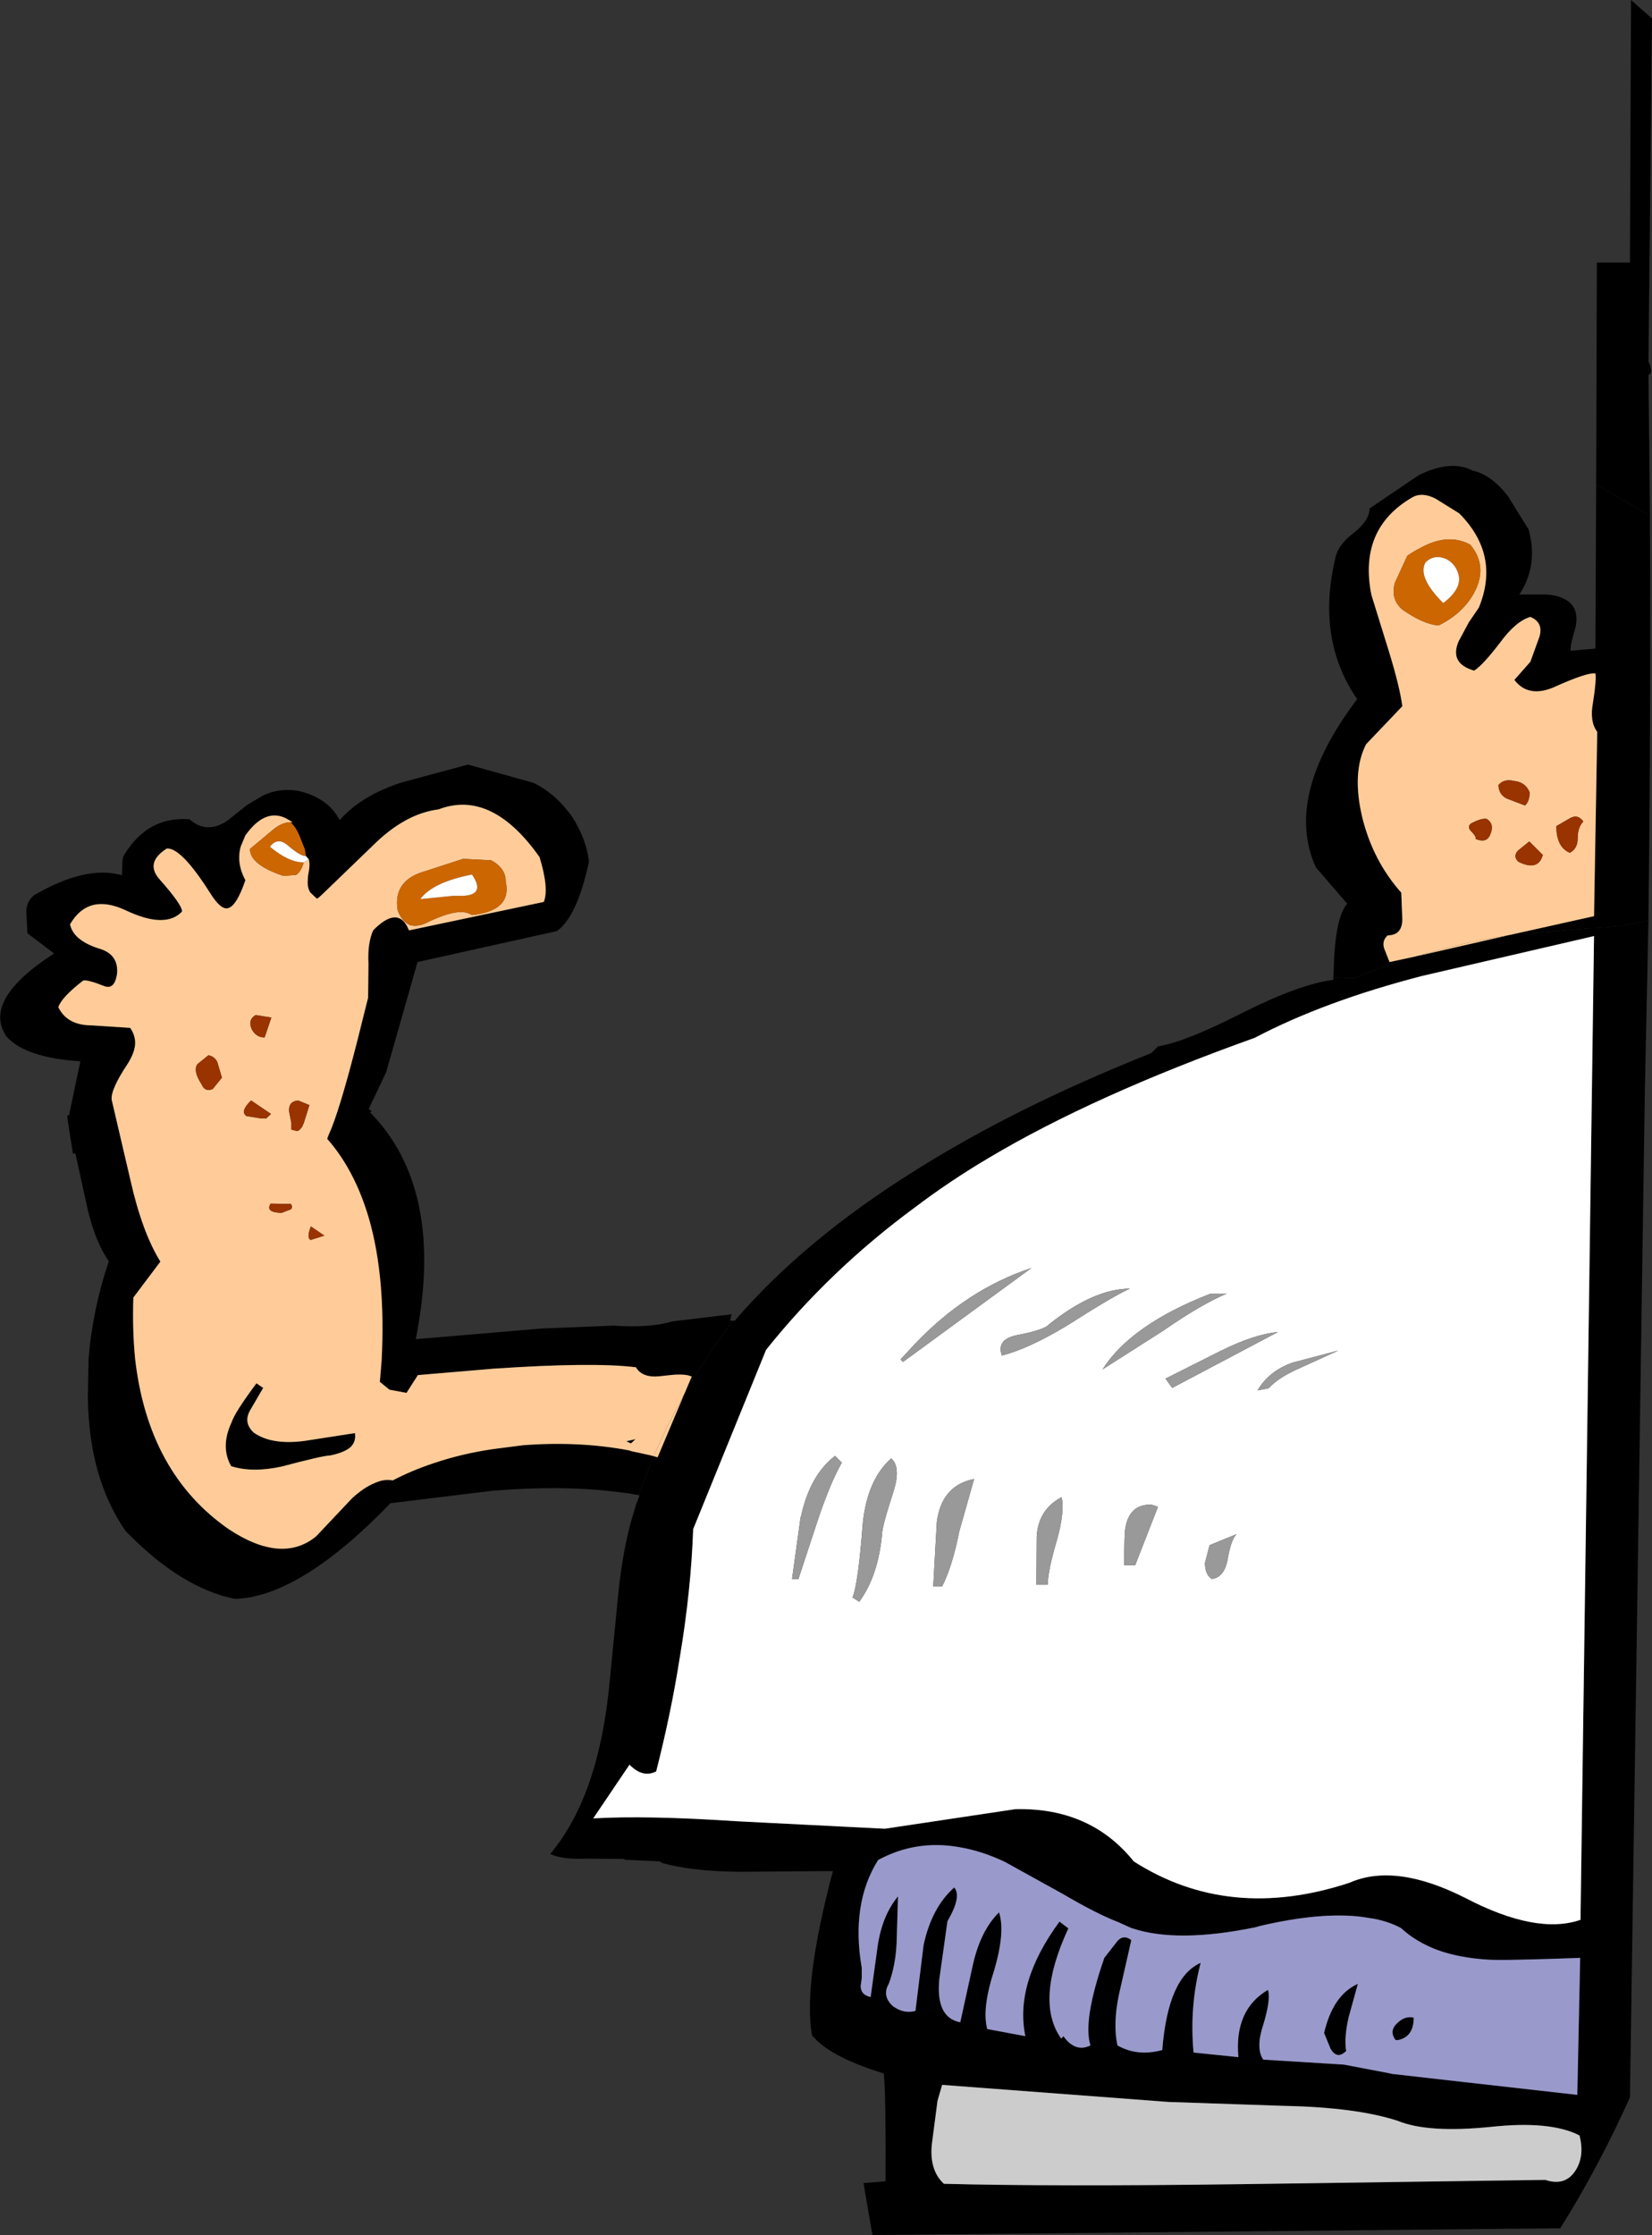 <?xml version="1.0" encoding="UTF-8" standalone="no"?>
<svg xmlns:xlink="http://www.w3.org/1999/xlink" height="314.1px" width="232.25px" xmlns="http://www.w3.org/2000/svg">
  <rect width="100%" height="100%" fill="#333333" stroke="none"/>
  <g transform="matrix(1.0, 0.0, 0.0, 1.0, 115.8, 156.75)">
    <path d="M-23.9 47.9 L-26.05 53.35 -26.75 53.25 -27.2 53.15 -27.6 53.1 -30.05 52.8 Q-37.15 52.0 -46.55 52.75 L-60.9 54.5 Q-73.6 67.65 -82.75 67.95 -90.35 66.45 -98.15 58.4 -100.75 54.65 -102.1 49.85 -103.35 45.3 -103.45 39.75 L-103.35 34.25 Q-102.8 27.3 -100.5 20.5 -102.4 17.8 -103.5 13.1 L-105.2 5.35 -105.55 5.35 -106.25 0.9 -106.35 0.0 -106.1 0.0 -104.5 -7.6 Q-112.25 -8.1 -114.9 -11.1 -118.35 -16.2 -108.2 -22.75 L-111.95 -25.6 -112.1 -28.6 Q-112.1 -30.05 -111.0 -30.95 -103.7 -35.2 -98.65 -33.75 -98.65 -36.3 -98.35 -36.6 -95.0 -42.1 -89.15 -41.6 -86.65 -39.4 -83.65 -41.55 L-81.1 -43.6 -78.75 -45.0 Q-75.75 -46.3 -72.75 -45.3 -69.45 -44.2 -68.05 -41.5 -65.0 -44.95 -59.3 -46.8 L-50.0 -49.3 -40.85 -46.75 Q-37.75 -45.3 -35.35 -41.95 -33.35 -38.8 -33.0 -35.65 -34.65 -27.95 -37.5 -25.9 L-57.1 -21.55 -61.5 -6.1 -63.8 -1.25 -63.95 -0.9 -63.5 -0.55 -63.8 -0.45 Q-53.15 10.35 -57.35 31.45 L-39.65 29.95 -29.55 29.55 Q-24.45 29.9 -21.25 28.95 L-12.95 27.95 -13.15 28.85 -12.75 28.85 -12.8 28.9 Q-16.6 33.9 -19.7 39.4 L-18.55 36.7 -19.0 36.55 Q-20.05 36.3 -22.05 36.55 L-22.95 36.65 Q-25.5 36.95 -26.4 35.4 -32.4 34.65 -46.45 35.6 L-57.05 36.5 -58.65 39.0 -61.05 38.55 -62.4 37.45 -62.15 34.45 Q-61.55 22.85 -63.9 14.6 -65.1 10.45 -67.0 7.2 -68.25 5.05 -69.8 3.3 L-69.75 3.15 -69.6 2.75 Q-68.15 -0.35 -65.55 -10.55 L-64.05 -16.55 -64.0 -21.3 Q-64.15 -24.15 -63.35 -26.0 -60.05 -29.35 -58.55 -26.55 L-58.3 -26.0 -39.35 -30.0 Q-38.6 -31.9 -39.95 -36.3 -46.7 -45.85 -54.15 -43.0 -58.9 -42.4 -63.45 -37.85 L-70.45 -31.1 -71.0 -30.6 -71.25 -30.45 -72.2 -31.35 Q-72.55 -31.95 -72.55 -32.7 L-72.5 -33.65 Q-72.15 -35.25 -72.4 -36.0 L-72.8 -36.45 -72.95 -37.4 -73.7 -39.3 Q-74.2 -40.5 -74.95 -41.2 L-74.65 -41.2 -75.6 -41.75 Q-78.55 -43.2 -81.3 -39.35 L-81.95 -37.8 Q-82.6 -35.45 -81.3 -33.05 -82.6 -29.25 -83.85 -29.1 -84.8 -28.95 -86.2 -31.15 -90.3 -37.65 -92.35 -37.5 -95.5 -35.5 -93.3 -33.1 -90.2 -29.6 -90.2 -28.65 -92.55 -26.15 -98.2 -28.85 -103.4 -31.25 -105.95 -26.85 -105.5 -24.65 -102.05 -23.5 -99.05 -22.7 -99.35 -19.85 -99.7 -17.65 -101.1 -18.15 -103.5 -19.1 -104.1 -18.95 -107.15 -16.6 -107.6 -15.2 -106.35 -12.65 -102.9 -12.65 L-97.5 -12.3 Q-96.75 -11.25 -96.8 -10.0 -96.9 -8.75 -97.85 -7.25 -100.25 -3.65 -100.1 -2.2 L-97.45 9.15 Q-95.8 16.45 -93.25 20.55 L-97.05 25.6 Q-97.2 30.2 -96.8 34.25 -94.95 50.3 -83.65 58.15 -76.15 63.1 -71.35 59.15 L-66.3 53.8 Q-64.65 52.3 -63.2 51.7 -61.8 51.05 -60.6 51.3 -57.9 49.9 -54.9 48.9 -50.95 47.55 -46.5 46.9 L-42.25 46.35 Q-34.3 45.75 -27.25 47.1 L-27.2 47.15 -24.45 47.75 -24.25 47.8 -23.9 47.9 M-27.1 46.1 L-27.75 45.8 -26.45 45.5 -27.1 46.1 M-80.55 41.3 Q-81.7 43.15 -80.1 44.6 -77.6 46.35 -73.0 45.75 L-65.9 44.65 Q-65.7 45.85 -66.55 46.65 -67.45 47.4 -69.4 47.8 -70.35 47.8 -76.2 49.35 -80.3 50.25 -83.3 49.3 -84.85 46.6 -83.25 43.15 -82.8 41.75 -79.75 37.65 L-78.8 38.3 -80.55 41.3" fill="#000000" fill-rule="evenodd" stroke="none"/>
    <path d="M-23.9 47.9 L-24.25 47.8 -24.45 47.75 -27.2 47.15 -27.25 47.1 Q-34.3 45.75 -42.25 46.35 L-46.5 46.9 Q-50.95 47.55 -54.9 48.9 -57.9 49.9 -60.6 51.3 -61.8 51.05 -63.2 51.7 -64.65 52.3 -66.3 53.8 L-71.35 59.15 Q-76.15 63.1 -83.65 58.15 -94.95 50.3 -96.8 34.25 -97.2 30.2 -97.05 25.6 L-93.25 20.55 Q-95.8 16.45 -97.45 9.15 L-100.1 -2.2 Q-100.25 -3.65 -97.85 -7.25 -96.9 -8.75 -96.8 -10.0 -96.75 -11.25 -97.5 -12.3 L-102.9 -12.65 Q-106.35 -12.65 -107.6 -15.2 -107.15 -16.6 -104.1 -18.95 -103.5 -19.1 -101.1 -18.15 -99.7 -17.65 -99.35 -19.85 -99.05 -22.7 -102.05 -23.5 -105.5 -24.65 -105.95 -26.85 -103.4 -31.25 -98.2 -28.85 -92.55 -26.15 -90.2 -28.65 -90.2 -29.6 -93.3 -33.1 -95.5 -35.5 -92.35 -37.5 -90.3 -37.65 -86.2 -31.15 -84.8 -28.95 -83.85 -29.1 -82.6 -29.25 -81.3 -33.05 -82.6 -35.45 -81.95 -37.8 L-81.3 -39.35 Q-78.55 -43.2 -75.6 -41.75 L-74.65 -41.2 -74.95 -41.2 Q-76.25 -41.2 -77.65 -39.95 L-80.65 -37.45 Q-80.7 -35.25 -75.95 -33.65 L-74.15 -33.8 Q-73.45 -34.3 -73.1 -35.55 L-72.4 -36.0 Q-72.15 -35.25 -72.5 -33.65 L-72.55 -32.7 Q-72.55 -31.95 -72.2 -31.35 L-71.25 -30.45 -71.0 -30.6 -70.45 -31.1 -63.45 -37.85 Q-58.9 -42.4 -54.15 -43.0 -46.7 -45.85 -39.95 -36.3 -38.6 -31.9 -39.35 -30.0 L-58.3 -26.0 -58.55 -26.55 Q-60.05 -29.35 -63.35 -26.0 -64.15 -24.15 -64.0 -21.3 L-64.05 -16.55 -65.55 -10.55 Q-68.15 -0.35 -69.6 2.75 L-69.75 3.15 -69.8 3.3 Q-68.25 5.05 -67.0 7.2 -65.1 10.45 -63.9 14.6 -61.55 22.85 -62.15 34.45 L-62.4 37.45 -61.05 38.55 -58.65 39.0 -57.05 36.5 -46.45 35.6 Q-32.4 34.65 -26.4 35.4 -25.5 36.95 -22.95 36.65 L-22.05 36.55 Q-20.05 36.3 -19.0 36.55 L-18.55 36.7 -19.7 39.4 Q-22.0 43.5 -23.9 47.9 M-88.05 -7.2 Q-88.7 -6.25 -87.45 -4.35 -87.0 -3.25 -85.9 -3.7 L-84.6 -5.3 -85.1 -7.0 -85.25 -7.5 Q-85.65 -8.3 -86.5 -8.45 L-88.05 -7.2 M-55.45 -27.25 Q-53.35 -28.25 -51.85 -28.5 -50.35 -28.75 -49.45 -28.15 -43.8 -28.75 -44.7 -32.85 -44.7 -34.75 -46.75 -35.85 L-50.7 -36.05 -56.85 -34.05 Q-60.5 -32.65 -59.9 -28.85 -59.3 -27.2 -58.15 -26.75 -57.05 -26.4 -55.45 -27.25 M-77.7 -0.2 L-80.5 -2.1 Q-82.1 -0.55 -81.15 0.1 L-79.25 0.4 -78.4 0.45 -77.7 -0.2 M-72.3 -1.45 L-73.9 -2.1 Q-75.3 -1.95 -75.15 -0.5 L-74.85 1.0 -74.85 2.0 -74.05 2.2 -73.75 2.1 -73.35 1.65 -73.1 1.1 -72.3 -1.45 M-77.65 -13.75 L-79.85 -14.1 Q-80.95 -13.5 -80.45 -12.2 -79.85 -10.95 -78.6 -10.95 L-77.65 -13.75 M-27.1 46.1 L-26.45 45.5 -27.75 45.8 -27.1 46.1 M-77.75 12.4 Q-78.55 13.65 -76.2 13.7 L-74.9 13.2 Q-74.6 12.9 -74.9 12.45 L-77.75 12.4 M-72.1 15.6 Q-72.75 17.3 -72.1 17.5 L-70.2 16.9 -72.1 15.6 M-80.55 41.3 L-78.8 38.3 -79.75 37.65 Q-82.8 41.75 -83.25 43.15 -84.85 46.6 -83.3 49.3 -80.3 50.25 -76.2 49.35 -70.35 47.8 -69.4 47.8 -67.45 47.4 -66.55 46.65 -65.7 45.85 -65.9 44.65 L-73.0 45.75 Q-77.6 46.35 -80.1 44.6 -81.7 43.15 -80.55 41.3" fill="#ffcc99" fill-rule="evenodd" stroke="none"/>
    <path d="M-88.05 -7.2 L-86.5 -8.45 Q-85.65 -8.3 -85.25 -7.5 L-85.1 -7.0 -84.6 -5.3 -85.9 -3.7 Q-87.0 -3.25 -87.45 -4.35 -88.7 -6.25 -88.05 -7.2 M-77.65 -13.75 L-78.6 -10.95 Q-79.85 -10.95 -80.45 -12.2 -80.95 -13.5 -79.85 -14.1 L-77.65 -13.75 M-72.3 -1.45 L-73.1 1.1 -73.35 1.65 -73.75 2.1 -74.05 2.2 -74.85 2.0 -74.85 1.0 -75.15 -0.5 Q-75.3 -1.95 -73.9 -2.1 L-72.3 -1.45 M-77.7 -0.2 L-78.4 0.45 -79.25 0.4 -81.15 0.1 Q-82.1 -0.55 -80.5 -2.1 L-77.7 -0.2 M-72.1 15.6 L-70.2 16.9 -72.1 17.5 Q-72.75 17.3 -72.1 15.6 M-77.75 12.4 L-74.9 12.45 Q-74.6 12.9 -74.9 13.2 L-76.2 13.7 Q-78.55 13.65 -77.75 12.4" fill="#993300" fill-rule="evenodd" stroke="none"/>
    <path d="M-74.95 -41.2 Q-74.2 -40.5 -73.7 -39.3 L-72.95 -37.4 -72.8 -36.45 Q-73.45 -36.35 -75.3 -37.9 -76.75 -39.2 -77.85 -37.75 -75.2 -35.55 -73.1 -35.55 -73.45 -34.3 -74.15 -33.8 L-75.95 -33.65 Q-80.7 -35.25 -80.65 -37.45 L-77.65 -39.95 Q-76.25 -41.2 -74.95 -41.2 M-55.45 -27.25 Q-57.05 -26.4 -58.15 -26.75 -59.3 -27.2 -59.9 -28.85 -60.5 -32.65 -56.85 -34.05 L-50.7 -36.05 -46.75 -35.85 Q-44.7 -34.75 -44.7 -32.85 -43.8 -28.75 -49.45 -28.15 -50.35 -28.75 -51.85 -28.5 -53.35 -28.25 -55.45 -27.25 M-52.15 -30.85 L-51.05 -30.85 Q-47.4 -30.85 -49.45 -33.85 -55.0 -32.75 -56.7 -30.4 L-52.15 -30.85" fill="#cc6600" fill-rule="evenodd" stroke="none"/>
    <path d="M-72.8 -36.45 L-72.4 -36.0 -73.1 -35.55 Q-75.2 -35.55 -77.85 -37.75 -76.75 -39.2 -75.3 -37.9 -73.45 -36.35 -72.8 -36.45 M-52.15 -30.85 L-56.7 -30.4 Q-55.0 -32.75 -49.45 -33.85 -47.4 -30.85 -51.05 -30.85 L-52.15 -30.85" fill="#ffffff" fill-rule="evenodd" stroke="none"/>
    <path d="M83.5 -22.4 Q79.05 -21.1 74.65 -19.3 L74.15 -19.3 71.65 -19.4 71.7 -20.25 Q71.85 -27.75 73.6 -29.75 L69.2 -34.85 Q64.65 -44.8 75.0 -58.5 69.2 -66.9 71.95 -78.4 72.3 -80.15 74.5 -81.85 76.7 -83.55 76.75 -85.3 L83.7 -90.0 Q88.25 -92.2 91.25 -90.6 93.75 -90.1 96.15 -87.1 L99.1 -82.35 Q100.5 -77.3 97.8 -73.2 L101.6 -73.2 Q103.95 -73.05 105.05 -71.9 106.15 -70.8 105.7 -68.6 104.85 -65.75 105.05 -65.3 L108.5 -65.6 108.6 -88.65 116.15 -84.3 Q116.3 -55.15 115.95 -28.25 L115.95 -27.4 Q111.9 -26.4 107.55 -26.3 L96.2 -25.3 108.3 -28.0 108.75 -53.9 Q107.65 -55.35 108.15 -58.0 108.65 -61.2 108.5 -62.1 107.35 -62.3 102.5 -60.1 99.0 -58.7 97.1 -61.2 L99.35 -63.75 100.6 -67.2 Q101.25 -69.25 99.35 -70.05 97.3 -69.45 95.1 -66.45 92.7 -63.3 91.45 -62.5 87.95 -63.5 89.25 -66.6 L90.7 -69.3 92.1 -71.35 Q95.15 -78.75 89.35 -84.6 L86.05 -86.65 Q84.15 -87.65 82.75 -86.85 75.15 -82.45 77.0 -73.15 L79.45 -65.25 Q81.0 -60.2 81.35 -57.5 L76.25 -52.15 Q74.2 -48.1 75.75 -41.75 77.25 -35.75 81.2 -31.3 L81.35 -27.5 Q81.3 -25.3 79.3 -25.3 78.45 -24.55 78.8 -23.45 L79.55 -21.55 83.5 -22.4" fill="#000000" fill-rule="evenodd" stroke="none"/>
    <path d="M83.5 -22.4 L79.55 -21.55 78.8 -23.45 Q78.45 -24.55 79.3 -25.3 81.3 -25.3 81.35 -27.5 L81.2 -31.3 Q77.25 -35.75 75.75 -41.75 74.2 -48.1 76.25 -52.15 L81.35 -57.5 Q81.0 -60.2 79.45 -65.25 L77.0 -73.15 Q75.15 -82.45 82.75 -86.85 84.15 -87.65 86.05 -86.65 L89.35 -84.6 Q95.15 -78.75 92.1 -71.35 L90.7 -69.3 89.25 -66.6 Q87.95 -63.5 91.45 -62.5 92.7 -63.3 95.1 -66.45 97.3 -69.45 99.35 -70.05 101.25 -69.25 100.6 -67.2 L99.35 -63.75 97.1 -61.2 Q99.0 -58.7 102.5 -60.1 107.35 -62.3 108.5 -62.1 108.65 -61.2 108.15 -58.0 107.65 -55.35 108.75 -53.9 L108.3 -28.0 96.2 -25.3 Q89.75 -24.3 83.5 -22.4 M83.9 -79.75 Q83.0 -79.3 82.05 -78.65 L80.3 -74.85 Q79.65 -72.5 81.4 -71.05 84.35 -69.0 86.45 -68.85 89.9 -70.55 91.5 -73.55 93.4 -77.2 90.9 -80.2 87.8 -81.9 83.9 -79.75 M99.2 -38.5 L97.65 -37.25 Q96.85 -36.45 97.65 -35.65 100.45 -34.25 101.1 -36.6 L99.2 -38.5 M94.85 -46.4 Q94.95 -45.0 96.1 -44.5 L98.6 -43.55 Q99.25 -44.15 99.25 -45.4 98.65 -46.85 97.05 -47.0 95.6 -47.35 94.85 -46.4 M93.7 -39.45 Q94.35 -40.9 93.25 -41.65 92.6 -41.85 91.05 -41.05 90.4 -40.6 91.0 -39.95 91.8 -39.15 91.65 -38.85 93.2 -38.2 93.7 -39.45 M104.9 -41.75 L103.0 -40.65 Q103.0 -37.7 104.9 -36.9 106.0 -37.5 106.0 -38.9 106.0 -40.5 106.8 -41.3 106.0 -42.4 104.9 -41.75" fill="#ffcc99" fill-rule="evenodd" stroke="none"/>
    <path d="M87.6 -78.15 Q85.85 -78.95 84.6 -77.7 83.45 -75.65 87.1 -72.0 89.6 -73.9 89.3 -75.75 89.0 -77.35 87.6 -78.15 M83.9 -79.75 Q87.8 -81.9 90.9 -80.2 93.4 -77.2 91.5 -73.55 89.9 -70.55 86.45 -68.85 84.35 -69.0 81.4 -71.05 79.65 -72.5 80.3 -74.85 L82.05 -78.65 Q83.0 -79.3 83.9 -79.75" fill="#cc6600" fill-rule="evenodd" stroke="none"/>
    <path d="M87.6 -78.15 Q89.0 -77.35 89.3 -75.75 89.6 -73.9 87.1 -72.0 83.45 -75.65 84.6 -77.7 85.85 -78.95 87.6 -78.15" fill="#ffffff" fill-rule="evenodd" stroke="none"/>
    <path d="M104.9 -41.75 Q106.0 -42.4 106.8 -41.3 106.0 -40.5 106.0 -38.9 106.0 -37.5 104.9 -36.9 103.0 -37.7 103.0 -40.65 L104.9 -41.75 M93.7 -39.45 Q93.2 -38.2 91.65 -38.85 91.8 -39.15 91.0 -39.95 90.4 -40.6 91.05 -41.05 92.6 -41.85 93.25 -41.65 94.35 -40.9 93.7 -39.45 M94.85 -46.4 Q95.6 -47.35 97.05 -47.0 98.65 -46.85 99.25 -45.4 99.25 -44.15 98.6 -43.55 L96.1 -44.5 Q94.95 -45.0 94.85 -46.4 M99.2 -38.5 L101.1 -36.6 Q100.45 -34.25 97.65 -35.65 96.85 -36.45 97.65 -37.25 L99.2 -38.5" fill="#993300" fill-rule="evenodd" stroke="none"/>
    <path d="M116.45 -154.15 L115.95 -105.95 Q116.7 -104.35 115.95 -104.05 L116.1 -90.7 116.15 -84.3 108.6 -88.65 108.6 -88.9 108.7 -119.85 113.35 -119.85 113.5 -156.75 116.45 -154.15 M-19.7 39.4 Q-16.6 33.9 -12.8 28.9 L-12.75 28.85 -12.5 28.85 Q-2.75 17.5 12.85 7.75 27.05 -1.2 46.05 -8.75 L47.0 -9.7 Q50.8 -10.3 58.85 -14.4 66.9 -18.45 71.65 -19.05 L71.65 -19.4 74.15 -19.3 74.65 -19.3 Q79.05 -21.1 83.5 -22.4 L96.2 -25.3 107.55 -26.3 Q111.9 -26.4 115.95 -27.4 L115.45 -3.7 113.35 138.0 Q108.95 147.8 103.55 156.4 L6.85 157.35 5.6 150.05 8.7 149.8 Q8.75 137.35 8.45 134.65 0.7 132.25 -1.65 129.25 -2.9 121.95 1.3 106.2 L-11.75 106.3 Q-18.7 106.25 -22.9 105.0 L-22.95 104.85 -28.0 104.6 -28.0 104.5 -33.55 104.45 Q-36.7 104.6 -38.45 103.8 -31.6 95.65 -30.1 79.7 L-28.8 66.45 Q-28.25 61.55 -27.2 57.5 L-26.95 56.6 -26.35 54.6 -26.25 54.4 -26.0 53.7 -25.9 53.4 -26.05 53.35 -23.9 47.9 -23.35 48.05 -19.7 39.4 M108.3 -25.2 L84.15 -19.6 Q70.4 -16.05 60.6 -10.9 37.95 -2.8 23.25 5.95 17.75 9.2 12.8 12.95 0.85 21.75 -8.1 32.95 L-18.35 58.15 Q-18.65 66.8 -20.25 76.3 -21.45 83.95 -23.55 92.2 -25.45 93.15 -27.3 91.25 L-32.4 98.8 Q-25.0 98.35 -12.2 99.2 L8.6 100.25 26.95 97.5 Q37.5 97.25 43.6 104.85 57.0 113.4 73.9 107.85 80.35 105.0 90.15 109.95 100.2 115.2 106.4 113.05 L108.3 -25.2 M77.35 112.9 L75.75 112.65 Q70.0 111.9 61.4 113.9 L60.7 114.1 Q49.7 116.35 43.4 114.25 L43.35 114.25 41.35 113.35 Q38.35 112.2 33.5 109.35 L25.45 104.9 Q22.15 103.35 19.1 102.85 13.0 101.75 7.65 104.65 3.8 110.8 5.35 119.8 L5.35 121.25 5.2 122.35 Q5.2 123.6 6.6 123.9 L7.6 116.65 Q8.25 112.4 10.45 109.75 L10.25 116.35 Q10.1 119.5 9.15 122.05 8.15 123.75 9.75 125.2 11.3 126.3 12.9 125.85 L14.05 116.55 Q15.2 111.3 18.35 108.5 19.45 109.75 17.4 113.25 L16.25 121.45 Q15.75 126.8 19.2 127.45 L21.0 119.25 Q22.1 114.5 24.65 112.0 25.55 114.7 24.0 120.05 22.2 125.55 23.0 128.4 L28.35 129.4 Q26.8 121.95 33.15 113.3 L34.4 114.25 Q29.65 124.5 33.4 129.75 L33.7 129.4 Q35.4 131.75 37.5 130.7 36.4 127.2 39.45 118.4 L41.05 116.35 Q42.0 114.95 43.25 115.9 L41.5 123.6 Q40.65 127.7 41.3 130.7 44.1 132.3 47.6 131.35 48.4 121.1 53.0 119.1 51.4 125.2 52.0 131.7 L58.3 132.35 Q57.7 125.7 62.45 122.9 62.9 124.15 61.8 127.8 60.7 131.1 61.8 132.7 L73.15 133.4 79.45 134.6 79.85 134.7 90.0 135.85 105.95 137.65 106.35 118.4 Q95.45 118.8 93.4 118.65 89.35 118.4 86.3 117.3 83.25 116.15 81.15 114.2 79.45 113.3 77.35 112.9 M58.85 139.0 L48.5 138.65 16.65 136.25 16.0 138.5 15.2 144.65 Q14.85 148.25 16.9 150.15 32.35 150.55 58.85 150.2 L101.45 149.6 Q104.3 150.55 105.75 148.2 107.0 146.15 106.25 143.35 102.15 141.25 93.8 142.15 84.95 143.05 80.7 141.3 74.85 139.4 64.75 139.2 L58.85 139.0 M73.45 131.5 Q72.8 132.1 72.3 132.05 71.7 131.95 71.25 131.15 L70.35 128.95 Q71.6 123.6 75.1 122.05 L73.8 126.75 Q73.15 129.6 73.45 131.5 M80.6 127.6 Q81.7 126.5 82.95 126.8 82.95 129.5 80.75 129.95 L80.4 129.95 Q79.45 128.7 80.6 127.6" fill="#000000" fill-rule="evenodd" stroke="none"/>
    <path d="M108.3 -25.2 L106.4 113.05 Q100.2 115.2 90.15 109.95 80.35 105.0 73.9 107.85 57.0 113.4 43.6 104.85 37.5 97.25 26.95 97.5 L8.6 100.25 -12.2 99.2 Q-25.0 98.35 -32.4 98.8 L-27.3 91.25 Q-25.45 93.15 -23.55 92.2 -21.45 83.95 -20.25 76.3 -18.65 66.8 -18.35 58.15 L-8.1 32.95 Q0.85 21.75 12.8 12.95 17.75 9.2 23.25 5.95 37.95 -2.8 60.6 -10.9 70.4 -16.05 84.15 -19.6 L108.3 -25.2 M46.05 54.7 Q43.05 54.65 42.45 57.8 42.25 58.45 42.25 63.2 L43.8 63.2 47.0 55.0 46.05 54.7 M58.05 58.85 L54.25 60.4 53.6 62.9 Q53.6 64.5 54.55 65.15 56.25 64.95 56.75 62.6 57.25 59.6 58.05 58.85 M15.9 57.2 L15.4 66.2 16.65 66.2 Q18.1 63.35 19.05 58.5 L21.15 51.1 Q16.55 52.0 15.9 57.2 M5.0 68.35 Q7.65 64.75 8.2 58.9 8.2 57.8 9.8 52.9 10.9 49.45 9.5 48.2 6.15 51.15 5.5 57.3 4.85 65.85 4.05 67.75 L5.0 68.35 M29.9 65.95 L31.5 65.95 Q31.5 64.05 32.8 59.65 33.9 55.7 33.45 53.65 30.15 55.4 29.95 59.2 L29.9 65.95 M31.7 29.35 Q31.05 30.15 27.1 30.9 24.25 31.5 25.05 33.75 28.8 32.8 34.2 29.55 40.85 25.3 43.05 24.35 38.0 24.35 31.7 29.35 M2.55 48.8 L1.6 47.85 Q-1.8 50.45 -3.1 55.95 L-3.15 56.2 -3.25 56.5 -4.45 65.15 -3.55 65.15 -0.8 56.8 Q0.95 51.6 2.55 48.8 M12.75 32.2 L10.8 34.3 11.15 34.65 29.2 21.45 Q20.1 24.45 12.75 32.2 M72.35 33.05 L65.9 34.75 Q62.55 35.95 61.0 38.65 L62.55 38.35 Q64.0 36.75 67.3 35.35 L72.35 33.05 M56.65 25.05 L54.4 25.05 Q43.2 29.4 39.2 35.7 L47.75 30.25 Q53.0 26.6 56.65 25.05 M48.05 37.0 L49.0 38.3 63.85 30.45 Q60.55 30.75 55.8 33.1 L48.05 37.0" fill="#ffffff" fill-rule="evenodd" stroke="none"/>
    <path d="M83.5 -22.4 Q89.75 -24.3 96.2 -25.3 L83.5 -22.4 M-23.9 47.9 Q-22.0 43.5 -19.7 39.4 L-23.35 48.05 -23.9 47.9" fill="#ffcc99" fill-rule="evenodd" stroke="none"/>
    <path d="M48.05 37.0 L55.8 33.1 Q60.55 30.75 63.85 30.45 L49.0 38.3 48.05 37.0 M56.65 25.05 Q53.0 26.6 47.75 30.25 L39.2 35.7 Q43.2 29.4 54.4 25.05 L56.65 25.05 M72.35 33.05 L67.3 35.35 Q64.0 36.75 62.55 38.35 L61.0 38.65 Q62.55 35.95 65.9 34.75 L72.35 33.05 M12.75 32.2 Q20.1 24.45 29.2 21.45 L11.15 34.65 10.8 34.3 12.75 32.2 M2.55 48.8 Q0.95 51.6 -0.8 56.8 L-3.55 65.15 -4.45 65.15 -3.25 56.5 -3.15 56.2 -3.1 55.95 Q-1.8 50.45 1.6 47.85 L2.55 48.8 M31.7 29.35 Q38.0 24.35 43.05 24.35 40.85 25.3 34.2 29.55 28.8 32.8 25.05 33.75 24.25 31.5 27.1 30.9 31.05 30.15 31.7 29.35 M29.9 65.95 L29.95 59.2 Q30.15 55.4 33.45 53.65 33.9 55.7 32.8 59.65 31.5 64.05 31.5 65.95 L29.9 65.95 M5.0 68.35 L4.05 67.75 Q4.85 65.85 5.5 57.3 6.15 51.15 9.5 48.2 10.9 49.45 9.8 52.9 8.2 57.8 8.2 58.9 7.65 64.75 5.0 68.35 M15.9 57.2 Q16.55 52.0 21.15 51.1 L19.05 58.5 Q18.1 63.35 16.65 66.2 L15.4 66.2 15.9 57.2 M58.05 58.85 Q57.25 59.6 56.75 62.6 56.25 64.95 54.55 65.15 53.6 64.5 53.6 62.9 L54.25 60.4 58.05 58.85 M46.05 54.7 L47.0 55.0 43.8 63.2 42.25 63.2 Q42.25 58.45 42.45 57.8 43.05 54.65 46.05 54.7" fill="#999999" fill-rule="evenodd" stroke="none"/>
    <path d="M77.35 112.9 Q79.45 113.3 81.15 114.2 83.25 116.15 86.3 117.3 89.35 118.4 93.4 118.65 95.45 118.8 106.35 118.4 L105.95 137.65 90.0 135.85 79.85 134.7 79.45 134.6 73.15 133.4 61.8 132.7 Q60.7 131.1 61.8 127.8 62.9 124.15 62.45 122.9 57.7 125.7 58.3 132.35 L52.0 131.7 Q51.4 125.2 53.0 119.1 48.4 121.1 47.6 131.35 44.1 132.3 41.3 130.7 40.65 127.7 41.5 123.6 L43.25 115.9 Q42.0 114.95 41.05 116.35 L39.45 118.4 Q36.4 127.2 37.5 130.7 35.4 131.75 33.7 129.4 L33.4 129.75 Q29.65 124.5 34.4 114.25 L33.15 113.3 Q26.8 121.95 28.35 129.4 L23.0 128.4 Q22.2 125.55 24.0 120.05 25.55 114.7 24.65 112.0 22.1 114.5 21.0 119.25 L19.2 127.45 Q15.75 126.8 16.25 121.45 L17.4 113.25 Q19.45 109.75 18.35 108.5 15.2 111.3 14.05 116.55 L12.9 125.85 Q11.3 126.3 9.75 125.2 8.15 123.75 9.15 122.05 10.1 119.5 10.25 116.35 L10.45 109.75 Q8.25 112.4 7.6 116.65 L6.6 123.9 Q5.2 123.6 5.2 122.35 L5.35 121.25 5.35 119.8 Q3.8 110.8 7.65 104.65 13.0 101.75 19.1 102.85 22.15 103.35 25.45 104.9 L33.5 109.35 Q38.35 112.2 41.35 113.35 L43.35 114.25 43.4 114.25 Q49.7 116.35 60.7 114.1 L61.4 113.9 Q70.0 111.9 75.75 112.65 L77.35 112.9 M80.6 127.6 Q79.45 128.7 80.4 129.95 L80.75 129.95 Q82.95 129.5 82.95 126.8 81.7 126.5 80.6 127.6 M73.45 131.5 Q73.15 129.6 73.8 126.75 L75.1 122.05 Q71.6 123.6 70.35 128.95 L71.25 131.15 Q71.7 131.95 72.3 132.05 72.8 132.1 73.45 131.5" fill="#9999cc" fill-rule="evenodd" stroke="none"/>
    <path d="M58.85 139.0 L64.75 139.2 Q74.85 139.4 80.7 141.3 84.95 143.05 93.8 142.15 102.15 141.25 106.25 143.35 107.0 146.15 105.75 148.2 104.3 150.55 101.45 149.6 L58.85 150.2 Q32.35 150.55 16.9 150.15 14.85 148.25 15.2 144.65 L16.0 138.5 16.65 136.25 48.5 138.65 58.85 139.0" fill="#cccccc" fill-rule="evenodd" stroke="none"/>
  </g>
</svg>
